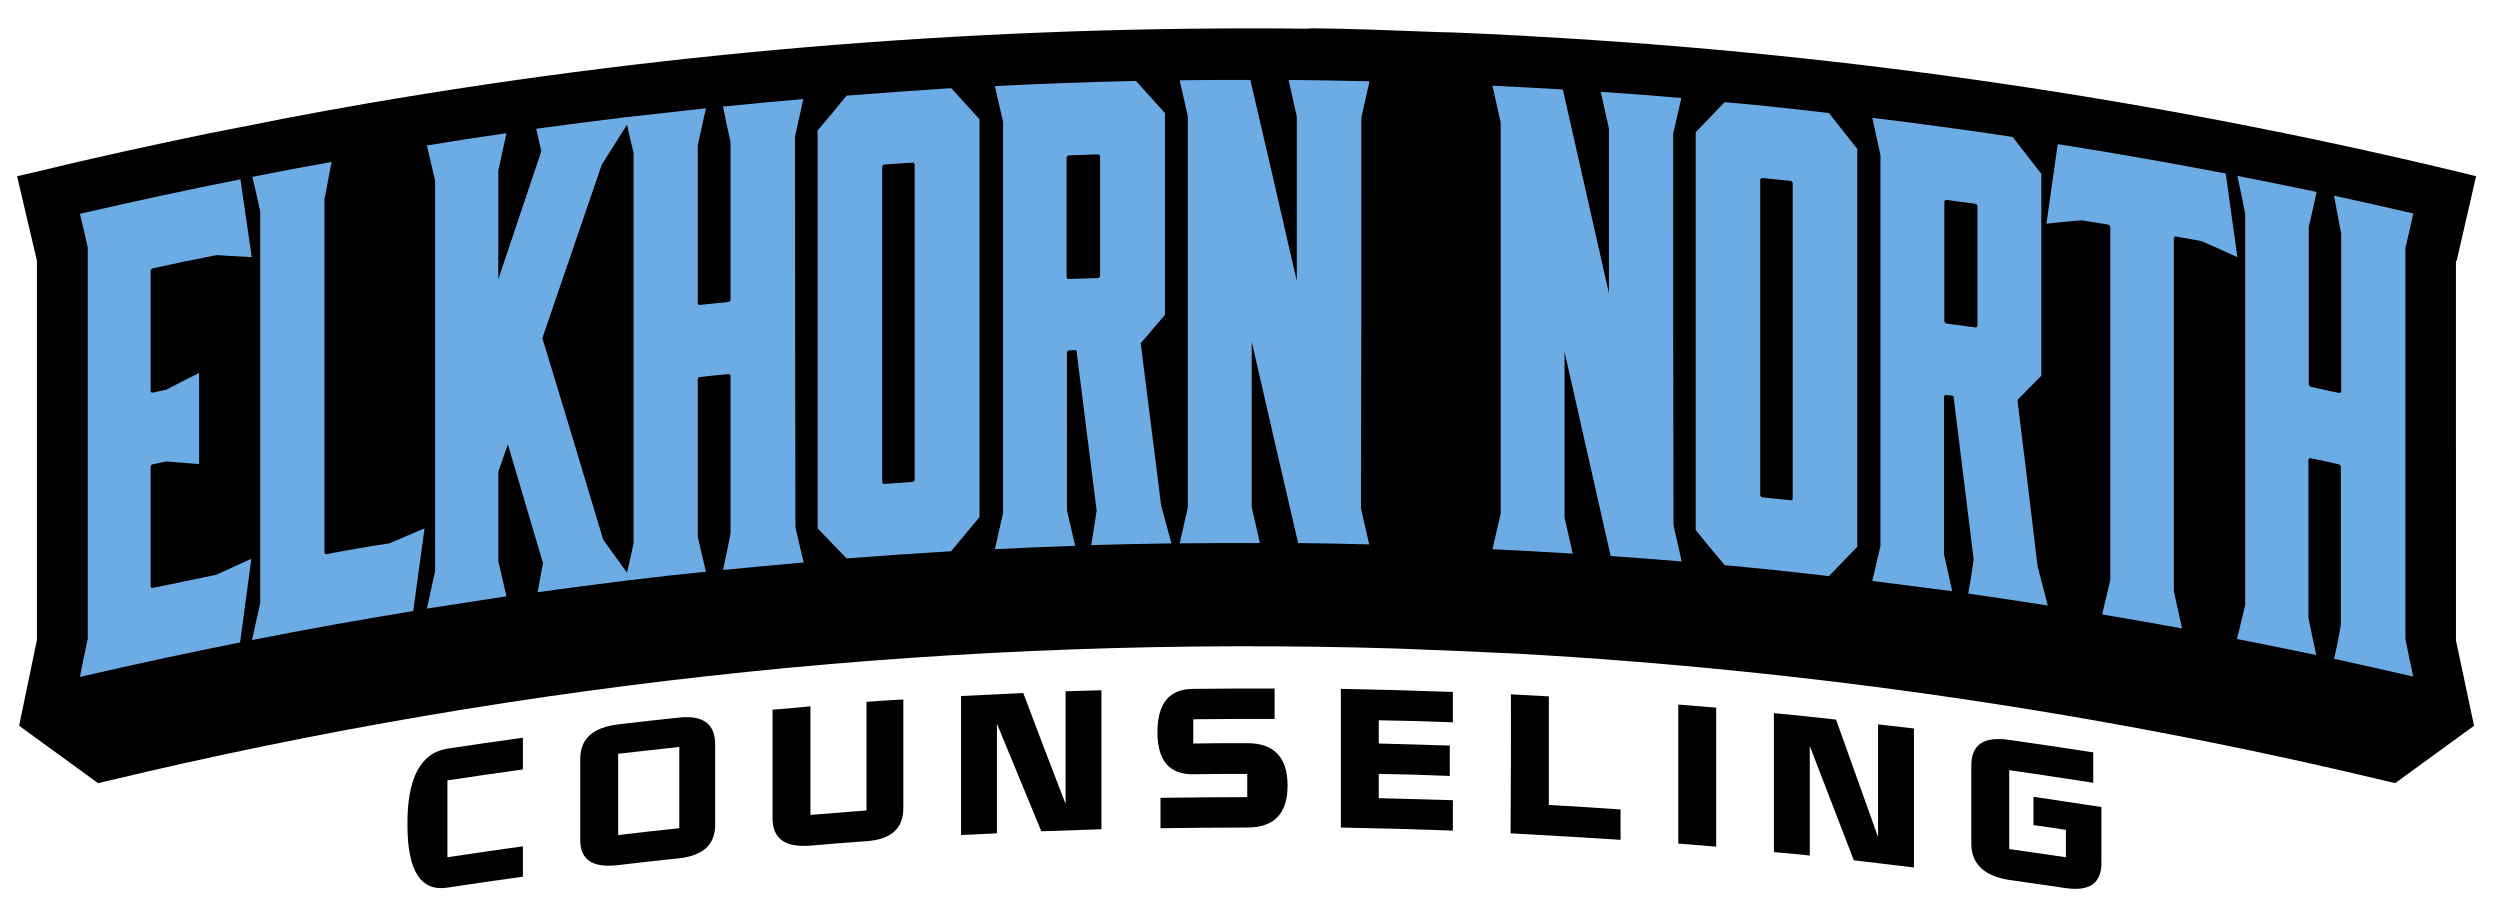 <?xml version="1.0" encoding="utf-8"?>
<!-- Generator: Adobe Illustrator 21.0.0, SVG Export Plug-In . SVG Version: 6.00 Build 0)  -->
<svg version="1.1" id="Art" xmlns="http://www.w3.org/2000/svg" xmlns:xlink="http://www.w3.org/1999/xlink" x="0px" y="0px"
	 viewBox="0 0 732 267" style="enable-background:new 0 0 732 267;" xml:space="preserve">
<style type="text/css">
	.st0{fill:#6DABE4;}
</style>
<g>
	<path d="M719.3,76.4l5.7-24.8l-5.7-1.4c-88.2-21.2-179-34.5-269.7-39.5l-3.1-0.2c-7-0.4-14-0.7-21-1l-4.3-0.1
		c-12.8-0.5-28.2-1.1-36.7-1.1c-0.5,0-1.1,0-1.6,0.1C290.8,7.4,198,14.7,107.4,30.3c-8.1,1.4-16.4,2.9-24.7,4.5l-5.5,1.1
		c-5.3,1-10.5,2.1-15.8,3.1c-16.9,3.5-34,7.2-50.8,11.3L5,51.6l5.8,24.7v111.1l-5.2,25.1l23.1,16.8l2.6-0.6
		c123.7-29.7,250.9-42.7,378-38.8c10.8,0.4,24.7,1,35.1,1.5c85.6,4.8,171.1,17.3,254.3,37.3l2.6,0.6l23.1-16.8l-5.3-25V76.4z"/>
	<g>
		<path d="M713.4,188.2c0-37.5,0-74.9,0-112.4c1.5-6.6,3-13.2,4.6-19.8c-88.7-21.3-178.8-34.4-269.2-39.4c0,0-0.1,0-0.1,0
			c-0.7,0-1.5-0.1-2.3-0.1c-7-0.4-14-0.7-20.9-1l0,0c-15.5-0.7-32.3-1.3-40.9-1.2c-0.2,0-0.4,0.1-0.6,0.1
			c-92.1-1.1-184.3,6.1-275.4,21.8c-8.2,1.4-16.4,2.9-24.6,4.4c-1.8,0.3-3.7,0.7-5.5,1c-5.2,1-10.5,2.1-15.7,3.1
			C45.7,48.2,28.9,51.9,12.1,56c1.5,6.5,3.1,13.1,4.6,19.6c0,37.5,0,74.9,0,112.4c-1.5,7.3-3,14.6-4.6,22L30,222.9
			C154.6,193,282.3,180,409.6,184c11.6,0.5,25,1,35.2,1.5c85.8,4.8,171.2,17.2,255.3,37.4L718,210
			C716.5,202.7,714.9,195.4,713.4,188.2z"/>
		<g>
			<path class="st0" d="M44.6,78.6c6.3-1.4,12.5-2.7,18.8-3.9c3.4,0.2,6.9,0.4,10.3,0.6c-1.1-7.6-2.2-15.2-3.3-22.8
				c-15.7,3.1-31.3,6.5-47,10.1c0.8,3.3,1.6,6.6,2.3,9.9c0,38.2,0,76.3,0,114.5c-0.8,3.7-1.6,7.5-2.3,11.2
				c15.6-3.6,31.3-7,46.9-10.1c1.1-8.2,2.2-16.3,3.3-24.5c-3.4,1.6-6.9,3.1-10.3,4.7c-6.3,1.3-12.5,2.6-18.8,3.9
				c-0.1-0.1-0.3-0.2-0.4-0.4c0-11.8,0-23.6,0-35.3c0.1-0.2,0.3-0.4,0.4-0.5c1.4-0.3,2.8-0.6,4.2-0.9c3.2,0.3,6.4,0.5,9.6,0.8
				c0-8.9,0-17.8,0-26.7c-3.2,1.6-6.4,3.2-9.6,4.9c-1.4,0.3-2.8,0.6-4.2,0.9c-0.1-0.1-0.3-0.2-0.4-0.4c0-11.8,0-23.7,0-35.5
				C44.3,78.9,44.5,78.7,44.6,78.6z"/>
			<path class="st0" d="M95.4,162.3c-0.1-0.1-0.3-0.3-0.4-0.4c0-34.5,0-69,0-103.5c0.7-3.7,1.4-7.3,2.1-11
				c-7.7,1.4-15.4,2.8-23.2,4.4c0.8,3.4,1.6,6.8,2.3,10.2c0,38.2,0,76.3,0,114.5c-0.8,3.6-1.6,7.3-2.4,10.9
				c15.7-3.1,31.4-5.9,47.2-8.5c1.1-8.1,2.2-16.1,3.3-24.2c-3.4,1.5-6.9,2.9-10.3,4.4C107.9,160,101.6,161.1,95.4,162.3z"/>
			<path class="st0" d="M232.8,39.9c0.8-3.6,1.6-7.2,2.4-10.9c-7.8,0.7-15.7,1.4-23.5,2.2c0.7,3.5,1.4,6.9,2.2,10.4
				c0,15.4,0,30.9,0,46.3c-0.1,0.2-0.3,0.3-0.4,0.5c-2.9,0.3-5.9,0.6-8.8,0.9c-0.1-0.1-0.3-0.3-0.4-0.4c0-15.4,0-30.9,0-46.3
				c0.8-3.6,1.6-7.3,2.4-10.9c-7.1,0.8-14.3,1.6-21.4,2.4c-0.7,0.1-1.3,0.2-2,0.2c-8.8,1.1-17.5,2.2-26.3,3.4c0.5,2.2,1,4.4,1.5,6.6
				c-4.2,12.5-8.4,25-12.6,37.5c0-10.6,0-21.2,0-31.8c0.8-3.7,1.6-7.3,2.4-11c-7.8,1.1-15.5,2.3-23.3,3.6c0.8,3.4,1.6,6.9,2.4,10.3
				c0,38.1,0,76.2,0,114.3c-0.8,3.7-1.6,7.4-2.4,11c7.8-1.2,15.5-2.4,23.3-3.6c-0.8-3.4-1.6-6.9-2.4-10.3c0-8.7,0-17.4,0-26.1
				c0.9-2.7,1.9-5.4,2.8-8.1c3.4,11.6,6.9,23.2,10.3,34.8c-0.5,2.8-1.1,5.6-1.6,8.5c8.6-1.2,17.3-2.3,25.9-3.4
				c0.6-0.1,1.3-0.2,1.9-0.2c7.2-0.9,14.3-1.7,21.5-2.4c-0.8-3.4-1.6-6.8-2.4-10.2c0-15.4,0-30.9,0-46.3c0.1-0.2,0.3-0.3,0.4-0.5
				c2.9-0.3,5.9-0.6,8.8-0.9c0.1,0.1,0.3,0.3,0.4,0.4c0,15.4,0,30.9,0,46.3c-0.7,3.6-1.4,7.1-2.2,10.7c7.8-0.8,15.7-1.5,23.6-2.2
				c-0.8-3.4-1.6-6.9-2.4-10.3C232.8,116.2,232.8,78,232.8,39.9z M185.5,159.2c-0.6,2.8-1.3,5.7-1.9,8.5c-2.3-3.2-4.7-6.5-7-9.7
				c-5.9-19.7-11.8-39.4-17.8-59c5.8-17,11.6-33.9,17.4-50.8c2.5-3.9,4.9-7.8,7.4-11.7c0.6,2.7,1.2,5.5,1.9,8.2
				C185.5,82.9,185.5,121.1,185.5,159.2z"/>
			<path class="st0" d="M247.9,28c-2.8,3.4-5.6,6.8-8.5,10.2c0,38.8,0,77.7,0,116.5c2.8,2.9,5.6,5.9,8.5,8.8
				c10.2-0.8,20.4-1.5,30.6-2.1c2.8-3.3,5.5-6.7,8.3-10c0-38.8,0-77.7,0-116.5c-2.8-3-5.5-6.1-8.3-9.1
				C268.3,26.5,258.1,27.2,247.9,28z M258.3,141.3c0-30.9,0-61.7,0-92.6c0.1-0.2,0.3-0.3,0.4-0.5c2.9-0.2,5.8-0.4,8.7-0.6
				c0.1,0.1,0.3,0.3,0.4,0.4c0,30.9,0,61.7,0,92.6c-0.1,0.2-0.3,0.3-0.4,0.5c-2.9,0.2-5.8,0.4-8.7,0.6
				C258.6,141.6,258.4,141.5,258.3,141.3z"/>
			<path class="st0" d="M334,100.5c2.4-2.8,4.7-5.5,7.1-8.3c0-19.7,0-39.4,0-59.1c-2.8-3.1-5.7-6.3-8.5-9.4
				c-13.8,0.3-27.6,0.8-41.3,1.5c0.8,3.5,1.6,7,2.4,10.5c0,38.2,0,76.3,0,114.5c-0.8,3.5-1.6,7.1-2.4,10.6c7.8-0.4,15.7-0.7,23.5-1
				c-0.8-3.5-1.6-6.9-2.4-10.4c0-15.4,0-30.9,0-46.3c0.1-0.2,0.3-0.3,0.4-0.5c0.8,0,1.5-0.1,2.3-0.1c0,0.1,0.1,0.1,0.1,0.2
				c2,15.6,3.9,31.2,5.9,46.8c-0.5,3.4-1,6.8-1.6,10.1c7.8-0.2,15.6-0.4,23.5-0.5c-1-3.7-2-7.3-3-11C338,132.3,336,116.4,334,100.5z
				 M322.1,45.6c0,11.8,0,23.6,0,35.3c-0.1,0.2-0.3,0.3-0.4,0.5c-3,0.1-6,0.2-9,0.3c-0.1-0.1-0.3-0.3-0.4-0.4c0-11.8,0-23.6,0-35.3
				c0.1-0.2,0.3-0.3,0.4-0.5c3-0.1,6-0.2,9-0.3C321.9,45.3,322,45.5,322.1,45.6z"/>
			<path class="st0" d="M398.6,34.4c0.8-3.5,1.6-7.1,2.4-10.6c-7.9-0.2-15.8-0.3-23.7-0.4c0.8,3.6,1.6,7.1,2.4,10.7
				c0,16.1,0,32.1,0,48.2c-4.5-19.6-9-39.3-13.6-58.9c-6.9,0-13.8,0-20.7,0.1c0.8,3.5,1.6,7.1,2.4,10.6c0,38.2,0,76.3,0,114.5
				c-0.8,3.5-1.6,7-2.4,10.5c7.8-0.1,15.7-0.1,23.5-0.1c-0.8-3.5-1.6-7-2.4-10.5c0-16.2,0-32.3,0-48.5c4.5,19.7,9,39.3,13.6,59
				c6.9,0.1,13.9,0.2,20.8,0.4c-0.8-3.5-1.6-7-2.4-10.5C398.6,110.7,398.6,72.6,398.6,34.4z"/>
			<path class="st0" d="M489.9,39.2c0.8-3.5,1.6-7,2.4-10.5c-7.9-0.7-15.7-1.3-23.6-1.8c0.8,3.6,1.6,7.2,2.4,10.8
				c0,16.1,0,32.1,0,48.2c-4.5-19.9-9-39.8-13.5-59.7c-6.9-0.4-13.8-0.8-20.6-1.1c0.8,3.6,1.6,7.2,2.4,10.8c0,38.2,0,76.3,0,114.5
				c-0.8,3.5-1.6,6.9-2.4,10.4c7.8,0.4,15.7,0.8,23.5,1.3c-0.8-3.5-1.6-7.1-2.4-10.6c0-16.2,0-32.3,0-48.5
				c4.5,19.9,9,39.9,13.5,59.8c6.9,0.5,13.9,1,20.8,1.6c-0.8-3.6-1.6-7.1-2.4-10.7C489.9,115.5,489.9,77.4,489.9,39.2z"/>
			<path class="st0" d="M505,29.9c-2.8,2.9-5.6,5.8-8.5,8.8c0,38.8,0,77.7,0,116.5c2.8,3.4,5.6,6.9,8.5,10.3
				c10.2,0.9,20.4,2,30.5,3.2c2.8-2.9,5.5-5.7,8.3-8.6c0-38.8,0-77.7,0-116.5c-2.8-3.5-5.5-7-8.3-10.5
				C525.4,31.9,515.2,30.8,505,29.9z M515.4,145.1c0-30.9,0-61.7,0-92.6c0.1-0.1,0.3-0.3,0.4-0.4c2.9,0.3,5.8,0.6,8.7,0.9
				c0.1,0.2,0.3,0.3,0.4,0.5c0,30.9,0,61.7,0,92.6c-0.1,0.1-0.3,0.3-0.4,0.4c-2.9-0.3-5.8-0.6-8.7-0.9
				C515.7,145.4,515.5,145.2,515.4,145.1z"/>
			<path class="st0" d="M590.7,117.1c2.3-2.4,4.7-4.7,7-7.1c0-19.7,0-39.4,0-59.1c-2.8-3.6-5.6-7.2-8.4-10.8
				c-13.7-2.1-27.4-3.9-41.1-5.6c0.8,3.6,1.6,7.3,2.4,10.9c0,38.2,0,76.3,0,114.5c-0.8,3.4-1.6,6.8-2.4,10.2c7.8,1,15.6,2,23.4,3
				c-0.8-3.6-1.6-7.2-2.4-10.8c0-15.4,0-30.9,0-46.3c0.1-0.1,0.3-0.3,0.4-0.4c0.8,0.1,1.5,0.2,2.3,0.3c0,0.1,0.1,0.1,0.1,0.2
				c2,15.9,3.9,31.9,5.9,47.8c-0.5,3.3-1,6.6-1.6,9.9c7.8,1.1,15.5,2.3,23.3,3.5c-1-3.8-2-7.7-3-11.5
				C594.7,149.6,592.7,133.4,590.7,117.1z M579,60.2c0,11.8,0,23.6,0,35.3c-0.1,0.1-0.3,0.3-0.4,0.4c-3-0.4-6-0.8-8.9-1.2
				c-0.1-0.2-0.3-0.3-0.4-0.5c0-11.8,0-23.6,0-35.3c0.1-0.1,0.3-0.3,0.4-0.4c3,0.4,6,0.8,8.9,1.2C578.7,59.9,578.8,60,579,60.2z"/>
			<path class="st0" d="M602.5,42.2c-1.1,7.8-2.2,15.5-3.3,23.3c3.4-0.4,6.9-0.7,10.3-1c2.7,0.4,5.4,0.9,8,1.3
				c0.1,0.2,0.3,0.3,0.4,0.5c0,34.5,0,69,0,103.5c-0.8,3.4-1.6,6.7-2.4,10.1c7.8,1.3,15.6,2.7,23.4,4.1c-0.8-3.6-1.6-7.3-2.4-10.9
				c0-34.5,0-69,0-103.5c0.1-0.1,0.3-0.3,0.4-0.4c2.6,0.5,5.1,0.9,7.7,1.4c3.5,1.5,7,3.1,10.5,4.7c-1.1-8.2-2.3-16.3-3.4-24.5
				C635.4,47.7,619,44.8,602.5,42.2z"/>
			<path class="st0" d="M683.4,192.9c7.7,1.7,15.5,3.4,23.2,5.2c-0.8-3.7-1.6-7.4-2.3-11c0-38.2,0-76.3,0-114.5
				c0.8-3.4,1.6-6.7,2.3-10.1c-7.7-1.8-15.4-3.5-23.2-5.2c0.7,3.7,1.4,7.4,2.1,11.1c0,15.4,0,30.9,0,46.3c-0.1,0.1-0.3,0.2-0.4,0.4
				c-2.9-0.6-5.8-1.2-8.7-1.9c-0.1-0.2-0.3-0.4-0.4-0.5c0-15.4,0-30.9,0-46.3c0.8-3.4,1.6-6.8,2.3-10.2c-7.7-1.6-15.4-3.2-23.2-4.7
				c0.8,3.7,1.6,7.4,2.3,11.1c0,38.2,0,76.3,0,114.5c-0.8,3.3-1.6,6.7-2.4,10c7.7,1.5,15.5,3.1,23.2,4.7c-0.8-3.7-1.6-7.3-2.3-11
				c0-15.4,0-30.9,0-46.3c0.1-0.1,0.3-0.2,0.4-0.4c2.9,0.6,5.8,1.2,8.7,1.9c0.1,0.2,0.3,0.4,0.4,0.5c0,15.4,0,30.9,0,46.3
				C684.9,186.2,684.2,189.6,683.4,192.9z"/>
		</g>
		<g>
			<path class="st0" d="M28.1,186.6c0-38.3,0-76.6,0-115c-0.6-2.5-1.2-5-1.8-7.5c14-3.2,28-6.2,42.1-9.1c0.8,5.9,1.7,11.7,2.5,17.6
				c-2.4-0.2-4.8-0.3-7.3-0.4C57,73.6,50.2,75,43.5,76.5c-0.5,0.7-1.1,1.5-1.6,2.3c0,12.4,0,24.8,0,37.2c0.5,0.5,1.1,1,1.6,1.5
				c1.9-0.4,3.7-0.8,5.6-1.2c2.3-1.2,4.6-2.4,7-3.5c0,6.8,0,13.7,0,20.5c-2.3-0.2-4.6-0.4-7-0.6c-1.9,0.4-3.7,0.8-5.6,1.2
				c-0.5,0.7-1.1,1.5-1.6,2.3c0,12.4,0,24.7,0,37.1c0.5,0.5,1.1,1,1.6,1.5c6.7-1.5,13.4-2.9,20.1-4.2c2.4-1.1,4.8-2.2,7.3-3.4
				c-0.8,6.3-1.7,12.6-2.5,18.9c-14.1,2.8-28.1,5.8-42.1,9.1C26.9,192.3,27.5,189.5,28.1,186.6z"/>
			<path class="st0" d="M76.8,184.4c0.6-2.8,1.2-5.5,1.8-8.3c0-38.3,0-76.6,0-115c-0.6-2.6-1.2-5.2-1.8-7.8
				c5.8-1.1,11.7-2.2,17.5-3.3c-0.5,2.8-1.1,5.6-1.6,8.4c0,34.9,0,69.7,0,104.6c0.5,0.5,1.1,1.1,1.6,1.6c6.7-1.2,13.4-2.4,20.1-3.5
				c2.4-1,4.9-2.1,7.3-3.1c-0.8,6.2-1.7,12.5-2.5,18.7C105,179.2,90.9,181.7,76.8,184.4z"/>
			<path class="st0" d="M160,170.7c0.4-2.1,0.8-4.1,1.2-6.2c-4.1-14-8.3-27.9-12.4-41.9c-1.8,5.2-3.6,10.4-5.4,15.6
				c0,8.9,0,17.8,0,26.7c0.6,2.6,1.2,5.2,1.8,7.8c-5.9,0.9-11.7,1.8-17.6,2.7c0.6-2.8,1.2-5.6,1.8-8.4c0-38.3,0-76.5,0-114.8
				c-0.6-2.6-1.2-5.2-1.8-7.8c5.9-0.9,11.7-1.8,17.6-2.7c-0.6,2.8-1.2,5.6-1.8,8.4c0,15.2,0,30.3,0,45.5
				c5.8-17.2,11.5-34.3,17.3-51.4c-0.3-1.5-0.7-3-1-4.5c7-1,14-1.9,21.1-2.7c-2.2,3.5-4.4,7-6.6,10.5c-5.9,17.2-11.9,34.5-17.8,51.8
				c6,20,12,40,18.1,60c2.1,2.9,4.2,5.8,6.3,8.7C173.9,168.8,166.9,169.7,160,170.7z"/>
			<path class="st0" d="M203.7,34.3c-0.6,2.8-1.2,5.5-1.8,8.3c0,15.8,0,31.6,0,47.4c0.5,0.6,1.1,1.1,1.6,1.7
				c3.6-0.4,7.3-0.8,10.9-1.1c0.5-0.7,1.1-1.4,1.6-2.1c0-15.8,0-31.6,0-47.4c-0.5-2.6-1.1-5.3-1.6-7.9c5.9-0.6,11.9-1.2,17.8-1.7
				c-0.6,2.8-1.2,5.5-1.8,8.3c0,38.3,0,76.6,0,115c0.6,2.6,1.2,5.2,1.8,7.8c-5.9,0.5-11.9,1.1-17.8,1.7c0.5-2.7,1.1-5.4,1.6-8.1
				c0-15.8,0-31.6,0-47.4c-0.5-0.6-1.1-1.2-1.6-1.7c-3.6,0.4-7.3,0.7-10.9,1.1c-0.5,0.7-1.1,1.4-1.6,2.1c0,15.8,0,31.6,0,47.4
				c0.6,2.6,1.2,5.2,1.8,7.7c-5.9,0.6-11.8,1.3-17.7,2c0.6-2.7,1.2-5.4,1.8-8.1c0-38.3,0-76.6,0-115c-0.6-2.6-1.2-5.3-1.8-7.9
				C191.9,35.6,197.8,35,203.7,34.3z"/>
			<path class="st0" d="M284.5,150.7c-2.4,2.8-4.7,5.7-7.1,8.5c-9.5,0.6-19,1.2-28.5,1.9c-2.4-2.5-4.8-5-7.2-7.5
				c0-38.3,0-76.5,0-114.8c2.4-2.9,4.8-5.8,7.2-8.7c9.5-0.7,19-1.4,28.5-1.9c2.4,2.6,4.7,5.1,7.1,7.7
				C284.5,74.2,284.5,112.5,284.5,150.7z M257.6,46.1c-0.6,0.7-1.1,1.3-1.7,2c0,31.4,0,62.9,0,94.3c0.6,0.6,1.1,1.2,1.7,1.8
				c3.6-0.3,7.2-0.5,10.8-0.7c0.6-0.7,1.1-1.3,1.7-2c0-31.4,0-62.9,0-94.3c-0.6-0.6-1.1-1.2-1.7-1.8
				C264.8,45.6,261.2,45.8,257.6,46.1z"/>
			<path class="st0" d="M295.9,150.4c0-38.3,0-76.6,0-115c-0.6-2.7-1.2-5.3-1.8-8c12.5-0.6,24.9-1,37.4-1.3c2.4,2.6,4.8,5.3,7.2,8
				c0,19.1,0,38.3,0,57.4c-2.4,2.8-4.8,5.6-7.2,8.4c2.1,16.3,4.1,32.5,6.2,48.8c0.8,2.7,1.5,5.5,2.3,8.2c-5.9,0.1-11.8,0.2-17.7,0.4
				c0.4-2.6,0.8-5.2,1.2-7.8c-2-15.9-4-31.8-6-47.7c-0.4-0.5-0.8-1-1.2-1.5c-1.5,0-3,0.1-4.5,0.2c-0.6,0.7-1.1,1.3-1.7,2
				c0,15.8,0,31.6,0,47.4c0.6,2.6,1.2,5.2,1.8,7.9c-5.9,0.2-11.8,0.5-17.7,0.7C294.7,155.7,295.3,153,295.9,150.4z M324.5,81.8
				c0-12.4,0-24.7,0-37.1c-0.6-0.6-1.1-1.2-1.7-1.9c-3.7,0.1-7.4,0.2-11.1,0.4c-0.6,0.7-1.1,1.3-1.7,2c0,12.4,0,24.7,0,37.1
				c0.6,0.6,1.1,1.2,1.7,1.8c3.7-0.1,7.4-0.2,11.1-0.4C323.4,83,323.9,82.4,324.5,81.8z"/>
			<path class="st0" d="M348.4,156.8c0.6-2.6,1.2-5.3,1.8-7.9c0-38.3,0-76.6,0-115c-0.6-2.7-1.2-5.4-1.8-8.1
				c5.3-0.1,10.6-0.1,15.9-0.1c5.9,25.6,11.8,51.3,17.7,77c0-22.9,0-45.8,0-68.8c-0.6-2.7-1.2-5.4-1.8-8.1c6,0.1,11.9,0.2,17.9,0.3
				c-0.6,2.7-1.2,5.4-1.8,8.1c0,38.3,0,76.6,0,115c0.6,2.7,1.2,5.3,1.8,8c-5.4-0.1-10.7-0.2-16.1-0.3c-5.9-25.7-11.8-51.5-17.7-77.1
				c0,23,0,46.1,0,69.1c0.6,2.6,1.2,5.3,1.8,7.9C360.2,156.7,354.3,156.7,348.4,156.8z"/>
			<path class="st0" d="M439.7,158.5c0.6-2.6,1.2-5.2,1.8-7.8c0-38.3,0-76.6,0-115c-0.6-2.7-1.2-5.5-1.8-8.2
				c5.3,0.3,10.6,0.6,15.9,0.9c5.9,26,11.8,52,17.7,78c0-22.9,0-45.8,0-68.8c-0.6-2.7-1.2-5.5-1.8-8.2c6,0.4,11.9,0.9,17.8,1.4
				c-0.6,2.7-1.2,5.3-1.8,8c0,38.3,0,76.6,0,115c0.6,2.7,1.2,5.4,1.8,8.1c-5.3-0.4-10.7-0.9-16-1.2c-5.9-26.1-11.8-52.2-17.7-78.2
				c0,23,0,46.1,0,69.1c0.6,2.7,1.2,5.4,1.8,8C451.6,159.2,445.6,158.8,439.7,158.5z"/>
			<path class="st0" d="M541.5,158.9c-2.3,2.4-4.7,4.9-7,7.3c-9.5-1.1-19-2-28.4-2.9c-2.4-2.9-4.8-5.8-7.2-8.8
				c0-38.3,0-76.5,0-114.8c2.4-2.5,4.8-5,7.2-7.4c9.5,0.9,19,1.9,28.4,2.9c2.3,3,4.7,5.9,7,8.9C541.5,82.4,541.5,120.7,541.5,158.9z
				 M514.7,49.7c-0.5,0.6-1.1,1.2-1.6,1.7c0,31.4,0,62.9,0,94.3c0.5,0.7,1.1,1.4,1.6,2.1c3.6,0.4,7.2,0.7,10.8,1.1
				c0.5-0.6,1.1-1.1,1.6-1.7c0-31.4,0-62.9,0-94.3c-0.5-0.7-1.1-1.4-1.6-2.1C521.9,50.4,518.3,50,514.7,49.7z"/>
			<path class="st0" d="M552.9,160.5c0-38.3,0-76.6,0-115c-0.6-2.8-1.2-5.5-1.8-8.3c12.4,1.5,24.8,3.2,37.2,5.1
				c2.4,3.1,4.8,6.1,7.2,9.2c0,19.1,0,38.3,0,57.4c-2.4,2.4-4.8,4.8-7.2,7.2c2,16.6,4.1,33.2,6.1,49.9c0.7,2.9,1.5,5.7,2.2,8.6
				c-5.9-0.9-11.7-1.8-17.6-2.6c0.4-2.5,0.8-5.1,1.2-7.6c-2-16.3-4-32.5-6-48.8c-0.4-0.6-0.8-1.1-1.2-1.7c-1.5-0.2-3-0.4-4.5-0.6
				c-0.5,0.6-1.1,1.1-1.6,1.7c0,15.8,0,31.6,0,47.4c0.6,2.7,1.2,5.4,1.8,8.2c-5.9-0.8-11.7-1.6-17.6-2.3
				C551.7,165.6,552.3,163.1,552.9,160.5z M581.3,96.7c0-12.4,0-24.7,0-37.1c-0.5-0.7-1.1-1.4-1.6-2.1c-3.7-0.5-7.4-1-11-1.5
				c-0.5,0.6-1.1,1.1-1.6,1.7c0,12.4,0,24.7,0,37.1c0.5,0.7,1.1,1.4,1.6,2.1c3.7,0.5,7.4,1,11,1.5C580.2,97.9,580.7,97.3,581.3,96.7
				z"/>
			<path class="st0" d="M645.1,68.4c-3-0.6-6-1.1-9.1-1.7c-0.5,0.5-1.1,1.1-1.6,1.6c0,34.9,0,69.7,0,104.6c0.6,2.8,1.2,5.5,1.8,8.3
				c-5.9-1.1-11.8-2.1-17.7-3.1c0.6-2.5,1.2-5.1,1.8-7.6c0-34.9,0-69.7,0-104.6c-0.5-0.7-1.1-1.5-1.6-2.2c-3.1-0.5-6.2-1.1-9.4-1.6
				c-2.4,0.2-4.9,0.5-7.3,0.7c0.8-6,1.7-12,2.5-18c15.1,2.4,30.2,5.1,45.3,8c0.9,6.3,1.8,12.6,2.7,19
				C650,70.6,647.6,69.5,645.1,68.4z"/>
			<path class="st0" d="M675.6,57.9c-0.6,2.6-1.2,5.2-1.8,7.7c0,15.8,0,31.6,0,47.4c0.5,0.7,1.1,1.5,1.6,2.2
				c3.6,0.8,7.2,1.5,10.8,2.3c0.5-0.5,1.1-1,1.6-1.5c0-15.8,0-31.6,0-47.4c-0.5-2.8-1.1-5.6-1.6-8.5c5.9,1.3,11.7,2.6,17.6,3.9
				c-0.6,2.6-1.2,5.1-1.8,7.7c0,38.3,0,76.6,0,115c0.6,2.8,1.2,5.6,1.8,8.3c-5.8-1.3-11.7-2.7-17.6-3.9c0.5-2.5,1.1-5,1.6-7.6
				c0-15.8,0-31.6,0-47.4c-0.5-0.8-1.1-1.5-1.6-2.2c-3.6-0.8-7.2-1.6-10.8-2.3c-0.5,0.5-1.1,1-1.6,1.6c0,15.8,0,31.6,0,47.4
				c0.6,2.8,1.2,5.5,1.8,8.3c-5.8-1.2-11.6-2.4-17.5-3.6c0.6-2.5,1.2-5.1,1.8-7.6c0-38.3,0-76.6,0-115c-0.6-2.8-1.2-5.6-1.8-8.5
				C664,55.5,669.8,56.7,675.6,57.9z"/>
		</g>
	</g>
	<g>
		<g>
			<path d="M131,219.2c7.4-1.1,14.7-2.2,22.1-3.2c0,3.1,0,6.2,0,9.3c-7.4,1-14.8,2.1-22.1,3.2c0,7.5,0,15,0,22.5
				c7.4-1.1,14.7-2.2,22.1-3.2c0,3,0,6,0,8.9c-7.4,1-14.8,2.1-22.1,3.2c-7.8,1.2-11.7-4.9-11.7-18.4
				C119.2,227.8,123.2,220.4,131,219.2z"/>
			<path d="M181,212.1c6-0.7,11.9-1.4,17.9-2c6.9-0.7,10.4,1.8,10.5,7.6c0,7.9,0,15.8,0,23.8c0,5.8-3.5,9-10.5,9.8
				c-6,0.6-11.9,1.3-17.9,2c-7.4,0.9-11.1-1.5-11.1-7.3c0-7.9,0-15.8,0-23.8C169.9,216.3,173.6,213,181,212.1z M181,220.7
				c0,7.9,0,15.8,0,23.8c6-0.7,11.9-1.4,17.9-2c0-7.9,0-15.8,0-23.8C192.9,219.4,187,220,181,220.7z"/>
			<path d="M226.2,207.8c3.7-0.3,7.4-0.6,11.1-1c0,10.6,0,21.2,0,31.8c5.5-0.4,10.9-0.9,16.4-1.3c0-10.6,0-21.2,0-31.8
				c3.6-0.3,7.2-0.5,10.8-0.7c0,10.6,0,21.2,0,31.8c0,6-3.6,9.2-10.8,9.7c-5.5,0.4-10.9,0.8-16.4,1.3c-7.4,0.6-11.1-2-11.1-8
				C226.2,229,226.2,218.4,226.2,207.8z"/>
			<path d="M281.4,203.8c6.1-0.3,12.2-0.6,18.2-0.9c4.1,10.8,8.2,21.7,12.4,32.5c0-11,0-22,0-33c3.5-0.1,7-0.2,10.5-0.3
				c0,13.6,0,27.2,0,40.7c-5.9,0.2-11.8,0.4-17.6,0.6c-4.3-10.5-8.7-21-13-31.5c0,10.7,0,21.4,0,32.1c-3.5,0.2-7,0.3-10.5,0.5
				C281.4,231,281.4,217.4,281.4,203.8z"/>
			<path d="M349.4,201.7c7.9-0.1,15.9-0.1,23.8-0.1c0,3,0,5.9,0,8.9c-7.9,0-15.9,0-23.8,0.1c0,2.4,0,4.7,0,7.1
				c5.3-0.1,10.5-0.1,15.8-0.1c7.8,0,11.8,4.1,11.8,12.4c0,8.2-3.9,12.3-11.8,12.3c-8.5,0-16.9,0.1-25.4,0.2c0-3,0-6,0-8.9
				c8.5-0.1,16.9-0.2,25.4-0.2c0-2.3,0-4.5,0-6.8c-5.3,0-10.5,0-15.8,0.1c-7,0.1-10.5-4-10.5-12.3
				C338.9,205.9,342.4,201.7,349.4,201.7z"/>
			<path d="M392.6,201.7c10.9,0.2,21.9,0.5,32.8,0.9c0,3,0,6,0,8.9c-7.2-0.3-14.4-0.5-21.7-0.6c0,2.3,0,4.5,0,6.8
				c6.9,0.2,13.9,0.4,20.8,0.6c0,3,0,6,0,8.9c-6.9-0.3-13.9-0.5-20.8-0.6c0,2.4,0,4.7,0,7.1c7.2,0.2,14.4,0.4,21.7,0.6
				c0,3,0,6,0,8.9c-10.9-0.4-21.9-0.7-32.8-0.9C392.6,228.8,392.6,215.3,392.6,201.7z"/>
			<path d="M442.4,203.3c3.7,0.2,7.4,0.4,11.1,0.6c0,10.6,0,21.2,0,31.8c7,0.4,14,0.8,21,1.3c0,3,0,6,0,8.9
				c-10.7-0.7-21.4-1.3-32.2-1.9C442.4,230.4,442.4,216.8,442.4,203.3z"/>
			<path d="M491.4,206.3c3.7,0.3,7.4,0.6,11.1,0.9c0,13.6,0,27.2,0,40.7c-3.7-0.3-7.4-0.6-11.1-0.9
				C491.4,233.5,491.4,219.9,491.4,206.3z"/>
			<path d="M519.4,208.8c6.1,0.6,12.1,1.2,18.2,1.9c4.1,11.5,8.2,22.9,12.3,34.4c0-11,0-22,0-33c3.5,0.4,7,0.8,10.5,1.2
				c0,13.6,0,27.2,0,40.7c-5.8-0.7-11.7-1.4-17.6-2.1c-4.3-11.2-8.6-22.3-12.9-33.5c0,10.7,0,21.4,0,32.1c-3.5-0.4-7-0.7-10.5-1
				C519.4,235.9,519.4,222.4,519.4,208.8z"/>
			<path d="M588,216.6c8.3,1.2,16.6,2.4,24.9,3.7c0,3,0,6,0,8.9c-8.2-1.3-16.4-2.5-24.6-3.7c0,7.7,0,15.4,0,23.1
				c5.5,0.8,11.1,1.6,16.6,2.4c0-2.7,0-5.3,0-8c-3.2-0.5-6.3-1-9.5-1.4c0-2.8,0-5.6,0-8.3c6.7,1,13.3,2,19.9,3c0,5.5,0,10.9,0,16.4
				c0,6-3.6,8.4-10.7,7.3c-5.5-0.8-11.1-1.6-16.6-2.4c-7.1-1.2-10.7-4.7-10.8-10.4c0-7.7,0-15.4,0-23.1
				C577.2,218.1,580.8,215.6,588,216.6z"/>
		</g>
	</g>
</g>
</svg>

